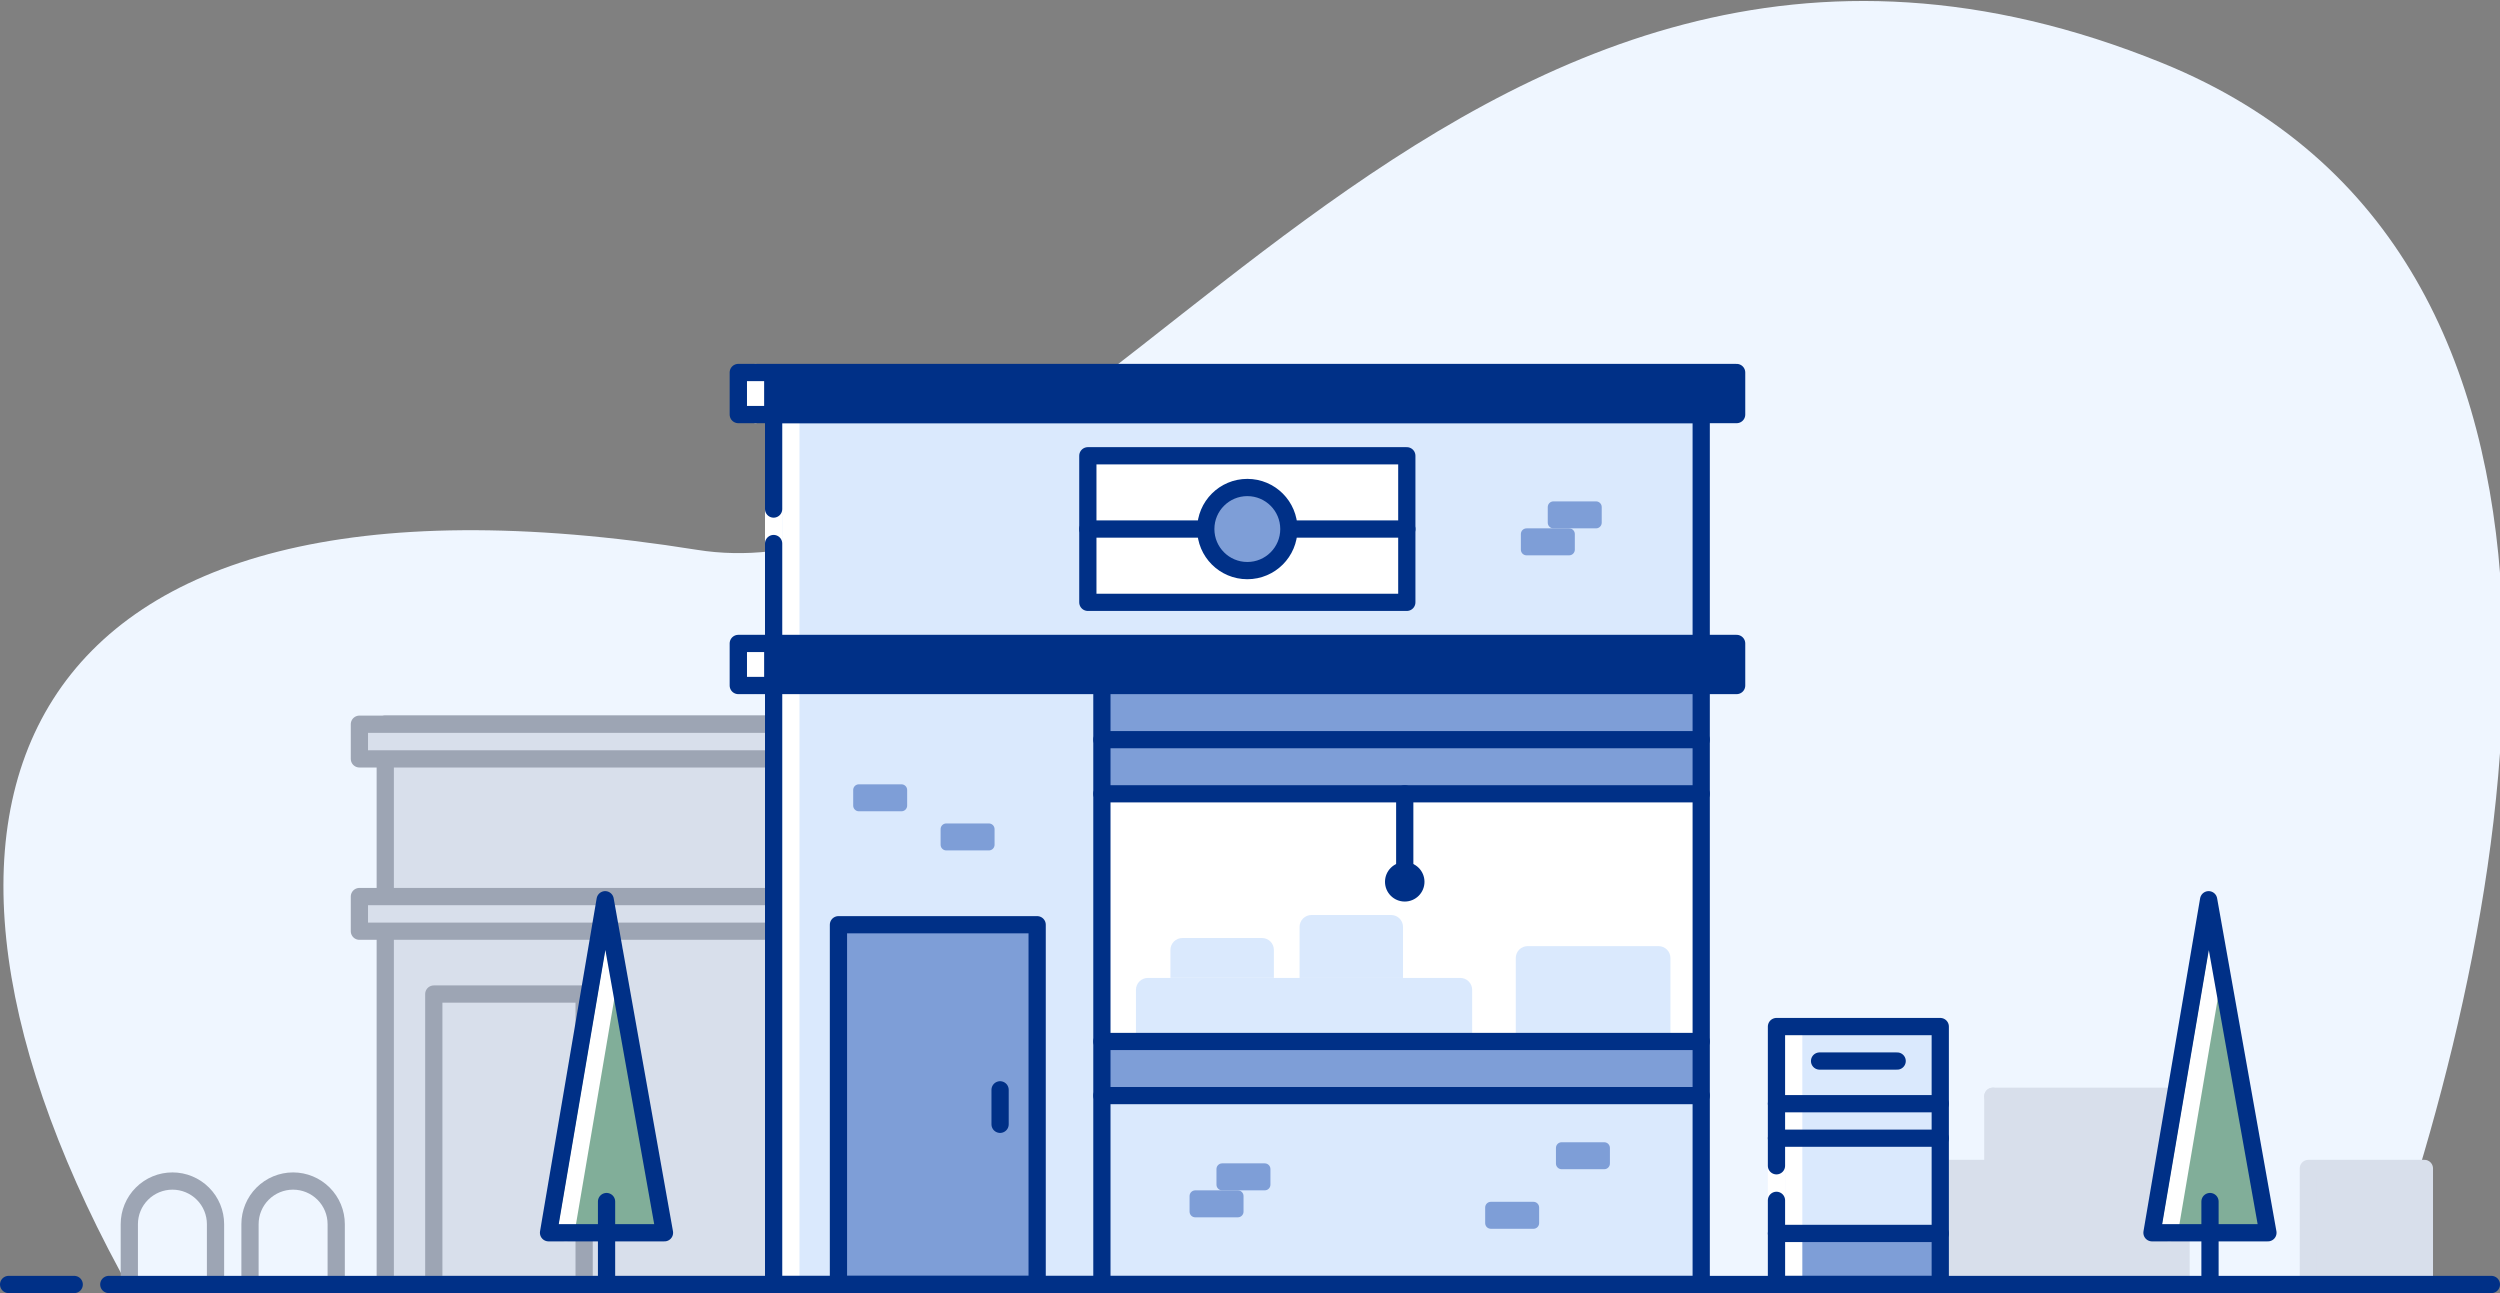 <svg width="290" height="150" viewBox="0 0 290 150" fill="none" xmlns="http://www.w3.org/2000/svg">
<rect x="0" y="0" width="290" height="150" fill="#808080" stroke="none"/>
<g clip-path="url(#clip0_2168_17944)">
<path d="M15.385 150.116H275.885C292.697 102.87 305.604 29.552 250.81 7.304C167.243 -26.628 125.925 70.982 80.858 63.781C0.526 50.946 -16.19 94.073 15.385 150.116Z" fill="#EFF6FF"/>
<path d="M235.46 135.54H222V149H235.46V135.54Z" fill="#D8DFEB" stroke="#D8DFEB" stroke-width="2" stroke-linecap="round" stroke-linejoin="round"/>
<path d="M253 127.17H231.17V149H253V127.17Z" fill="#D8DFEB" stroke="#D8DFEB" stroke-width="2" stroke-linecap="round" stroke-linejoin="round"/>
<path d="M231.17 127.17L253 149" stroke="#D8DFEB" stroke-width="2" stroke-linecap="round" stroke-linejoin="round"/>
<path d="M281.23 135.54H267.77V149H281.23V135.54Z" fill="#D8DFEB" stroke="#D8DFEB" stroke-width="2" stroke-linecap="round" stroke-linejoin="round"/>
<path d="M44.69 149H128.69V84L44.69 84L44.69 149Z" fill="#D8DFEB" stroke="#9DA5B4" stroke-width="2" stroke-linecap="round" stroke-linejoin="round"/>
<path d="M41.69 108.02L131.69 108.02V104L41.69 104V108.02Z" fill="#D8DFEB" stroke="#9DA5B4" stroke-width="2" stroke-linecap="round" stroke-linejoin="round"/>
<path d="M41.69 88.03L131.69 88.03V84.01L41.69 84.01V88.03Z" fill="#D8DFEB" stroke="#9DA5B4" stroke-width="2" stroke-linecap="round" stroke-linejoin="round"/>
<path d="M50.32 149H67.76V115.31H50.32V149Z" fill="#D8DFEB" stroke="#9DA5B4" stroke-width="2" stroke-linecap="round" stroke-linejoin="round"/>
<path d="M197.34 48.09H89.74V149H197.34V48.09Z" fill="#DAE9FD"/>
<path d="M89.74 48.09V149" stroke="white" stroke-width="2" stroke-linecap="round" stroke-linejoin="round"/>
<path d="M91.74 48.09V149" stroke="white" stroke-width="2" stroke-linecap="round" stroke-linejoin="round"/>
<path d="M197.34 92.08H127.82V120.81H197.34V92.08Z" fill="white"/>
<path d="M197.34 79.53H127.82V92.09H197.34V79.53Z" fill="#7E9ED7"/>
<path d="M197.34 120.81H127.82V127.09H197.34V120.81Z" fill="#7E9ED7"/>
<path d="M133.16 113.44H169.39C169.756 113.44 170.107 113.585 170.366 113.844C170.625 114.103 170.77 114.454 170.77 114.82V120.82H131.77V114.82C131.77 114.638 131.806 114.458 131.876 114.29C131.946 114.121 132.049 113.969 132.178 113.841C132.307 113.712 132.46 113.611 132.629 113.542C132.797 113.473 132.978 113.439 133.16 113.44Z" fill="#DAE9FD"/>
<path d="M137.16 108.81H146.39C146.756 108.81 147.107 108.955 147.366 109.214C147.625 109.473 147.77 109.824 147.77 110.19V113.43H135.77V110.2C135.769 110.017 135.804 109.836 135.873 109.667C135.943 109.497 136.045 109.344 136.174 109.214C136.304 109.085 136.457 108.983 136.627 108.913C136.796 108.844 136.977 108.809 137.16 108.81Z" fill="#DAE9FD"/>
<path d="M152.14 106.14H161.37C161.736 106.14 162.087 106.286 162.346 106.544C162.605 106.803 162.75 107.154 162.75 107.52V113.44H150.75V107.52C150.75 107.338 150.786 107.158 150.856 106.99C150.926 106.822 151.029 106.669 151.158 106.541C151.287 106.413 151.44 106.311 151.609 106.242C151.777 106.174 151.958 106.139 152.14 106.14Z" fill="#DAE9FD"/>
<path d="M177.21 109.75H192.39C192.756 109.75 193.107 109.895 193.366 110.154C193.625 110.413 193.77 110.764 193.77 111.13V120.81H175.83V111.13C175.83 110.764 175.975 110.413 176.234 110.154C176.493 109.895 176.844 109.75 177.21 109.75Z" fill="#DAE9FD"/>
<path d="M120.31 107.27H97.26V149H120.31V107.27Z" fill="#7E9ED7" stroke="#003087" stroke-width="2" stroke-linecap="round" stroke-linejoin="round"/>
<path d="M116.01 126.42V130.42" stroke="#003087" stroke-width="2" stroke-linecap="round" stroke-linejoin="round"/>
<path d="M162.95 92.08V102.29" stroke="#003087" stroke-width="2" stroke-linecap="round" stroke-linejoin="round"/>
<path d="M162.95 104.58C164.215 104.58 165.24 103.555 165.24 102.29C165.24 101.025 164.215 100 162.95 100C161.685 100 160.66 101.025 160.66 102.29C160.66 103.555 161.685 104.58 162.95 104.58Z" fill="#003087"/>
<path d="M127.82 79.53V149" stroke="#003087" stroke-width="2" stroke-linecap="round" stroke-linejoin="round"/>
<path d="M127.82 92.08H197.34" stroke="#003087" stroke-width="2" stroke-linecap="round" stroke-linejoin="round"/>
<path d="M127.82 85.8H197.34" stroke="#003087" stroke-width="2" stroke-linecap="round" stroke-linejoin="round"/>
<path d="M127.82 127.09H197.34" stroke="#003087" stroke-width="2" stroke-linecap="round" stroke-linejoin="round"/>
<path d="M127.82 120.81H197.34" stroke="#003087" stroke-width="2" stroke-linecap="round" stroke-linejoin="round"/>
<path d="M182.02 61.29H177.08C176.715 61.29 176.42 61.586 176.42 61.95V63.76C176.42 64.124 176.715 64.42 177.08 64.42H182.02C182.384 64.42 182.68 64.124 182.68 63.76V61.95C182.68 61.586 182.384 61.29 182.02 61.29Z" fill="#7E9ED7"/>
<path d="M185.14 58.16H180.2C179.836 58.16 179.54 58.456 179.54 58.82V60.63C179.54 60.995 179.836 61.29 180.2 61.29H185.14C185.505 61.29 185.8 60.995 185.8 60.63V58.82C185.8 58.456 185.505 58.16 185.14 58.16Z" fill="#7E9ED7"/>
<path d="M143.59 138.08H138.65C138.285 138.08 137.99 138.376 137.99 138.74V140.55C137.99 140.915 138.285 141.21 138.65 141.21H143.59C143.954 141.21 144.25 140.915 144.25 140.55V138.74C144.25 138.376 143.954 138.08 143.59 138.08Z" fill="#7E9ED7"/>
<path d="M146.71 134.95H141.77C141.406 134.95 141.11 135.246 141.11 135.61V137.42C141.11 137.785 141.406 138.08 141.77 138.08H146.71C147.075 138.08 147.37 137.785 147.37 137.42V135.61C147.37 135.246 147.075 134.95 146.71 134.95Z" fill="#7E9ED7"/>
<path d="M104.57 90.98H99.63C99.266 90.98 98.97 91.275 98.97 91.64V93.45C98.97 93.814 99.266 94.11 99.63 94.11H104.57C104.934 94.11 105.23 93.814 105.23 93.45V91.64C105.23 91.275 104.934 90.98 104.57 90.98Z" fill="#7E9ED7"/>
<path d="M114.71 95.52H109.77C109.406 95.52 109.11 95.816 109.11 96.18V97.99C109.11 98.355 109.406 98.65 109.77 98.65H114.71C115.075 98.65 115.37 98.355 115.37 97.99V96.18C115.37 95.816 115.075 95.52 114.71 95.52Z" fill="#7E9ED7"/>
<path d="M186.09 132.5H181.15C180.785 132.5 180.49 132.795 180.49 133.16V134.97C180.49 135.335 180.785 135.63 181.15 135.63H186.09C186.454 135.63 186.75 135.335 186.75 134.97V133.16C186.75 132.795 186.454 132.5 186.09 132.5Z" fill="#7E9ED7"/>
<path d="M177.88 139.41H172.94C172.576 139.41 172.28 139.706 172.28 140.07V141.88C172.28 142.245 172.576 142.54 172.94 142.54H177.88C178.245 142.54 178.54 142.245 178.54 141.88V140.07C178.54 139.706 178.245 139.41 177.88 139.41Z" fill="#7E9ED7"/>
<path d="M163.19 52.87H126.19V69.87H163.19V52.87Z" fill="white" stroke="#003087" stroke-width="2" stroke-linecap="round" stroke-linejoin="round"/>
<path d="M126.19 61.37H163.19" stroke="#003087" stroke-width="2" stroke-linecap="round" stroke-linejoin="round"/>
<path d="M144.69 66.19C147.352 66.19 149.51 64.032 149.51 61.37C149.51 58.708 147.352 56.55 144.69 56.55C142.028 56.55 139.87 58.708 139.87 61.37C139.87 64.032 142.028 66.19 144.69 66.19Z" fill="#7E9ED7" stroke="#003087" stroke-width="2" stroke-linecap="round" stroke-linejoin="round"/>
<path d="M89.74 63.05V149H197.34V48.09H89.74V59.05" stroke="#003087" stroke-width="2" stroke-linecap="round" stroke-linejoin="round"/>
<path d="M201.45 43.21H85.64V48.09H201.45V43.21Z" fill="#003087"/>
<path d="M87.64 48.09V43.21" stroke="white" stroke-width="2" stroke-linecap="round" stroke-linejoin="round"/>
<path d="M201.45 43.21H85.64V48.09H201.45V43.21Z" stroke="#003087" stroke-width="2" stroke-linecap="round" stroke-linejoin="round"/>
<path d="M201.45 74.64H85.64V79.52H201.45V74.64Z" fill="#003087"/>
<path d="M87.64 79.53V74.64" stroke="white" stroke-width="2" stroke-linecap="round" stroke-linejoin="round"/>
<path d="M201.45 74.64H85.64V79.52H201.45V74.64Z" stroke="#003087" stroke-width="2" stroke-linecap="round" stroke-linejoin="round"/>
<path d="M225.07 119.08H206.07V148.99H225.07V119.08Z" fill="#DAE9FD"/>
<path d="M225.07 143.08H206.07V148.99H225.07V143.08Z" fill="#7E9ED7"/>
<path d="M206.07 149V119.08" stroke="white" stroke-width="2" stroke-linecap="round" stroke-linejoin="round"/>
<path d="M208.07 149V119.08" stroke="white" stroke-width="2" stroke-linecap="round" stroke-linejoin="round"/>
<path d="M206.07 128.03H225.07" stroke="#003087" stroke-width="2" stroke-linecap="round" stroke-linejoin="round"/>
<path d="M206.07 132.03H225.07" stroke="#003087" stroke-width="2" stroke-linecap="round" stroke-linejoin="round"/>
<path d="M206.07 143.08H225.07" stroke="#003087" stroke-width="2" stroke-linecap="round" stroke-linejoin="round"/>
<path d="M206.07 135.23V119.08H225.07V149H206.07V139.24" stroke="#003087" stroke-width="2" stroke-linecap="round" stroke-linejoin="round"/>
<path d="M211.07 123.08H220.07" stroke="#003087" stroke-width="2" stroke-linecap="round" stroke-linejoin="round"/>
<path d="M70.2 104.37L63.63 143H77.08L70.2 104.37Z" fill="#81AE99"/>
<path d="M71.22 110.12L65.63 143" stroke="white" stroke-width="2" stroke-linecap="round" stroke-linejoin="round"/>
<path d="M70.2 104.37L63.63 143H77.08L70.2 104.37Z" stroke="#003087" stroke-width="2" stroke-linecap="round" stroke-linejoin="round"/>
<path d="M70.36 149V139.38" stroke="#003087" stroke-width="2" stroke-linecap="round" stroke-linejoin="round"/>
<path d="M256.2 104.37L249.63 143H263.08L256.2 104.37Z" fill="#81AE99"/>
<path d="M257.22 110.12L251.63 143" stroke="white" stroke-width="2" stroke-linecap="round" stroke-linejoin="round"/>
<path d="M256.2 104.37L249.63 143H263.08L256.2 104.37Z" stroke="#003087" stroke-width="2" stroke-linecap="round" stroke-linejoin="round"/>
<path d="M256.36 149V139.38" stroke="#003087" stroke-width="2" stroke-linecap="round" stroke-linejoin="round"/>
<path d="M25 149V142C25 140.674 24.473 139.402 23.535 138.464C22.598 137.527 21.326 137 20 137V137C18.674 137 17.402 137.527 16.465 138.464C15.527 139.402 15 140.674 15 142V149" stroke="#9DA5B4" stroke-width="2" stroke-linecap="round" stroke-linejoin="round"/>
<path d="M39 149V142C39 140.674 38.473 139.402 37.535 138.464C36.598 137.527 35.326 137 34 137V137C32.674 137 31.402 137.527 30.465 138.464C29.527 139.402 29 140.674 29 142V149" stroke="#9DA5B4" stroke-width="2" stroke-linecap="round" stroke-linejoin="round"/>
<path d="M12.62 149H289" stroke="#003087" stroke-width="2" stroke-linecap="round" stroke-linejoin="round"/>
<path d="M1 149H8.61" stroke="#003087" stroke-width="2" stroke-linecap="round" stroke-linejoin="round"/>
</g>
<defs>
<clipPath id="clip0_2168_17944">
<rect width="290" height="150" fill="white"/>
</clipPath>
</defs>
</svg>

